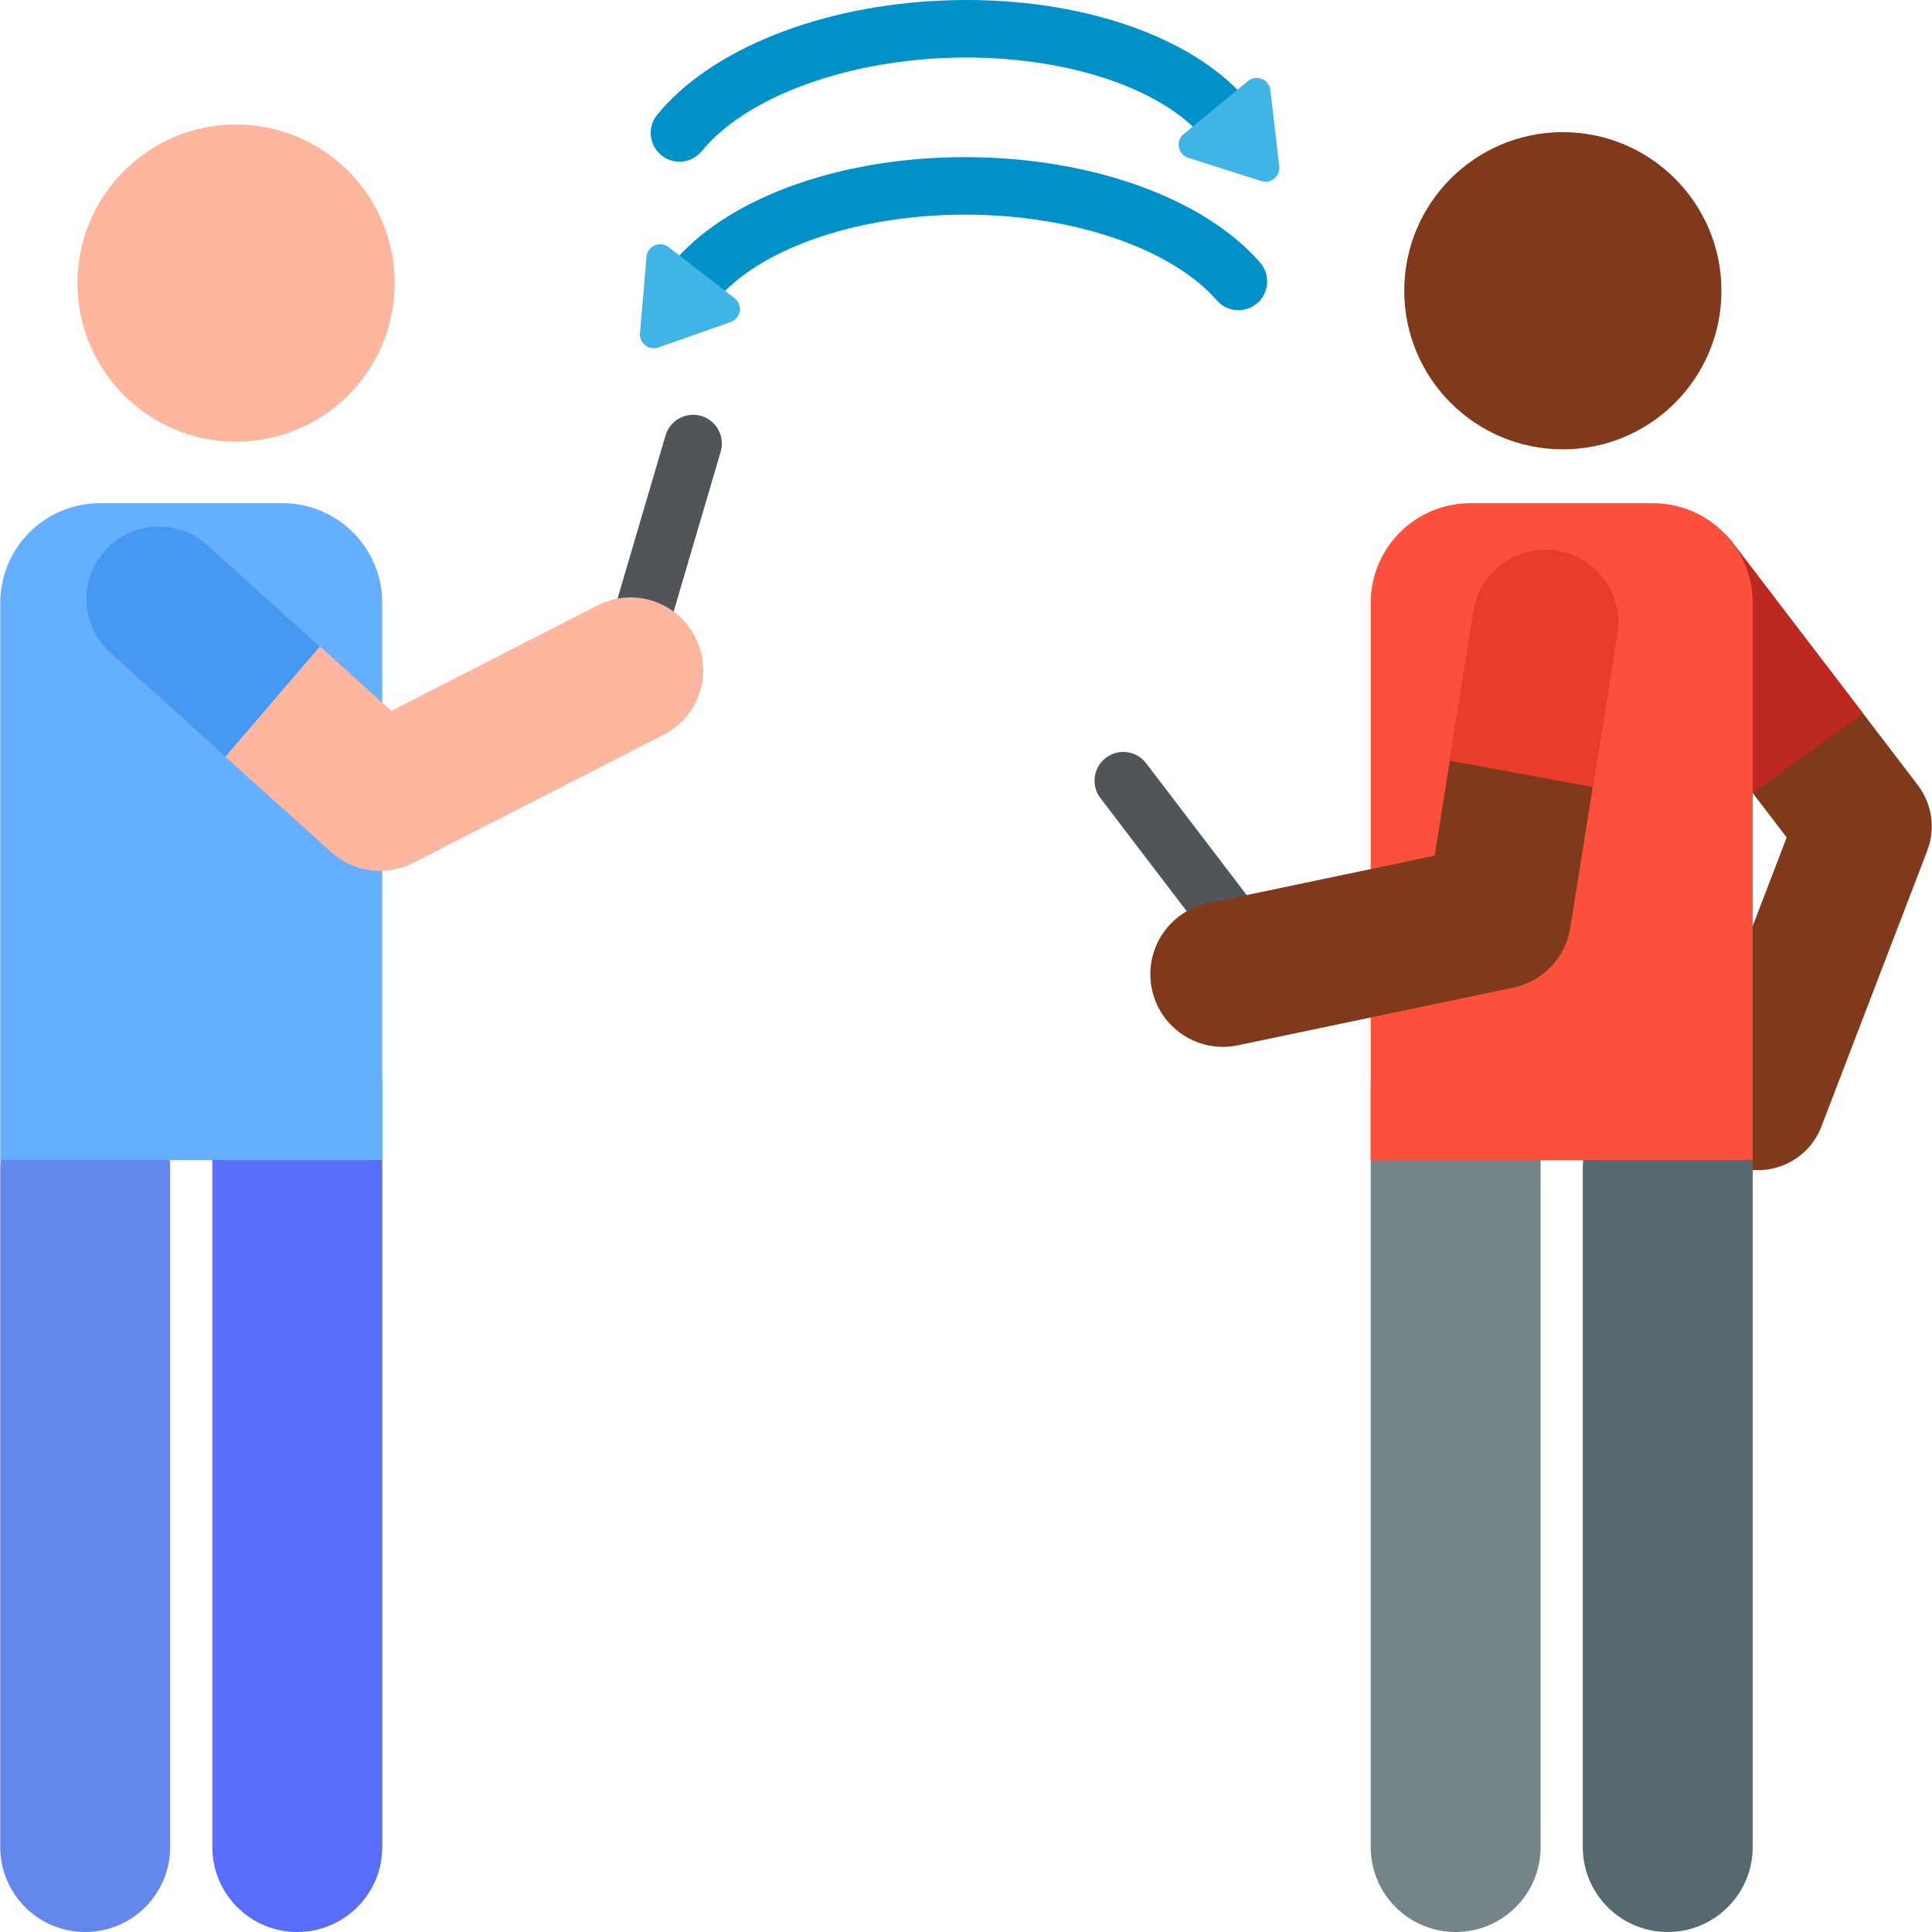 <?xml version="1.0"?>
<svg xmlns="http://www.w3.org/2000/svg" xmlns:xlink="http://www.w3.org/1999/xlink" version="1.1" id="Capa_1" x="0px" y="0px" viewBox="0 0 512 512" style="enable-background:new 0 0 512 512;" xml:space="preserve" width="512px" height="512px" class=""><g><path style="fill:#0091C8;" d="M328.195,82.199c-2.126,0-4.242-0.885-5.748-2.614c-11.838-13.589-37.635-22.5-65.721-22.701  c-28.1-0.195-54.008,8.339-66.039,21.758c-2.808,3.133-7.625,3.395-10.759,0.587c-3.133-2.809-3.395-7.626-0.586-10.759  c14.875-16.591,44.078-26.827,76.396-26.827c0.367,0,0.729,0.001,1.097,0.004c32.755,0.234,62.298,10.936,77.102,27.929  c2.764,3.173,2.432,7.986-0.741,10.749C331.753,81.582,329.97,82.199,328.195,82.199z" data-original="#0091C8"/><path style="fill:#41B4E6;" d="M174.439,92.087c-1.166,0.41-2.461,0.201-3.439-0.556c-0.978-0.757-1.505-1.958-1.4-3.19  l1.728-20.285c0.113-1.329,0.944-2.491,2.166-3.027s2.639-0.362,3.694,0.455l17.476,13.527c1.055,0.817,1.579,2.145,1.367,3.462  c-0.213,1.317-1.129,2.413-2.387,2.855L174.439,92.087z" data-original="#41B4E6"/><path style="fill:#0091C8;" d="M180.062,42.849c-1.697,0-3.404-0.564-4.82-1.723c-3.256-2.665-3.737-7.465-1.072-10.721  c14.271-17.442,43.471-29.05,76.203-30.295c32.741-1.242,62.729,8.112,78.284,24.419c2.905,3.045,2.791,7.867-0.254,10.772  c-3.044,2.904-7.867,2.791-10.772-0.254c-12.44-13.041-38.617-20.779-66.679-19.71c-28.067,1.067-53.576,10.77-64.989,24.718  C184.457,41.895,182.268,42.849,180.062,42.849z" data-original="#0091C8"/><path style="fill:#41B4E6;" d="M334.286,47.985c1.179,0.374,2.466,0.125,3.42-0.661c0.954-0.787,1.444-2.004,1.301-3.232  l-2.353-20.222c-0.154-1.325-1.021-2.46-2.258-2.958c-1.238-0.498-2.649-0.28-3.678,0.569l-17.05,14.06  c-1.029,0.849-1.512,2.192-1.259,3.502s1.202,2.377,2.474,2.78L334.286,47.985z" data-original="#41B4E6"/><path style="fill:#50555A;" d="M164.061,191.874c-0.712,0-1.436-0.101-2.154-0.312c-4.037-1.187-6.347-5.423-5.159-9.459  l19.628-66.712c1.188-4.036,5.426-6.346,9.459-5.159c4.037,1.188,6.347,5.423,5.159,9.46l-19.628,66.711  C170.391,189.723,167.353,191.874,164.061,191.874z" data-original="#50555A"/><path style="fill:#6487ED" d="M22.577,512c0.025,0,0.047,0,0.07,0c12.434-0.038,22.484-10.148,22.446-22.583V309.493  c-0.038-12.411-10.656-22.447-23.058-22.447c-0.025,0-0.047,0-0.07,0c-12.434,0.038-21.939,10.148-21.901,22.583v179.924  C0.102,501.965,10.176,512,22.577,512z" data-original="#5F6E9B" class="active-path" data-old_color="#5F6E9B"/><path style="fill:#596DFD" d="M78.778,512c0.001,0,0.001,0,0.002,0c12.434-0.001,22.514-10.082,22.513-22.517V287.955  c-0.001-12.434-10.097-22.513-22.53-22.513c-0.001,0-0.001,0-0.002,0c-12.434,0.001-22.498,10.082-22.497,22.517v201.528  C56.264,501.921,66.345,512,78.778,512z" data-original="#414B82" class="" data-old_color="#414582"/><circle style="fill:#FFB69E;" cx="62.561" cy="75.02" r="42.03" data-original="#FFB69E"/><path style="fill:#64AFFF;" d="M101.293,307.423H0.065V159.771c0-14.593,11.83-26.422,26.422-26.422h48.384  c14.593,0,26.422,11.83,26.422,26.422C101.293,159.771,101.293,307.423,101.293,307.423z" data-original="#64AFFF"/><path style="fill:#FFB69E;" d="M109.445,228.682l66.427-33.97c9.464-4.84,13.212-16.436,8.372-25.899  c-4.839-9.465-16.433-13.212-25.899-8.373l-54.625,27.935L54.967,144.44c-7.895-7.116-20.065-6.484-27.182,1.413  c-7.117,7.896-6.484,20.066,1.413,27.182l58.599,52.809C93.681,231.148,102.286,232.342,109.445,228.682z" data-original="#FFB69E"/><path style="fill:#4699F2;" d="M59.718,200.538l-30.519-27.504c-7.897-7.116-8.53-19.286-1.413-27.182  c7.117-7.897,19.287-8.528,27.182-1.413l29.818,26.871L59.718,200.538z" data-original="#4699F2"/><path style="fill:#80391B;" d="M459.41,308.915c-9.292-3.566-13.934-13.989-10.368-23.281l24.444-63.701l-42.964-56.231  c-6.043-7.909-4.53-19.218,3.378-25.26c7.909-6.042,19.218-4.529,25.26,3.379l49.075,64.23c3.798,4.971,4.746,11.556,2.505,17.397  l-28.05,73.099C479.126,307.836,468.703,312.48,459.41,308.915z" data-original="#80391B"/><path style="fill:#BD2920;" d="M493.684,189.005l-34.523-45.185c-6.043-7.908-17.351-9.421-25.26-3.378  c-7.908,6.042-9.421,17.351-3.378,25.26l33.96,44.447L493.684,189.005z" data-original="#BD2920" class=""/><path style="fill:#50555A;" d="M342.573,269.302c0.665-0.255,1.305-0.607,1.9-1.061c3.346-2.552,3.99-7.332,1.438-10.678  l-42.17-55.294c-2.552-3.345-7.335-3.988-10.678-1.438c-3.346,2.552-3.99,7.333-1.438,10.678l42.17,55.294  C335.893,269.554,339.499,270.478,342.573,269.302z" data-original="#50555A"/><path style="fill:#55696E;" d="M441.969,512c-0.025,0-0.047,0-0.07,0c-12.434-0.038-22.484-10.148-22.446-22.583V309.493  c0.038-12.411,10.656-22.447,23.058-22.447c0.025,0,0.047,0,0.07,0c12.434,0.038,21.939,10.148,21.901,22.583v179.924  C464.444,501.965,454.371,512,441.969,512z" data-original="#55696E" class=""/><path style="fill:#748488;" d="M385.768,512c-0.001,0-0.001,0-0.002,0c-12.434-0.001-22.514-10.082-22.513-22.517V287.955  c0.001-12.434,10.097-22.513,22.53-22.513c0.001,0,0.001,0,0.002,0c12.434,0.001,22.498,10.082,22.497,22.517v201.528  C408.282,501.921,398.202,512,385.768,512z" data-original="#748488" class=""/><circle style="fill:#80391B;" cx="414.171" cy="77.05" r="42.03" data-original="#80391B"/><path style="fill:#FA503C;" d="M363.254,307.423h101.228V159.771c0-14.593-11.83-26.422-26.422-26.422h-48.384  c-14.593,0-26.422,11.83-26.422,26.422V307.423z" data-original="#FA503C" class=""/><path style="fill:#80391B;" d="M401.065,261.728l-73.026,15.288c-10.404,2.178-20.604-4.491-22.782-14.895  c-2.18-10.404,4.489-20.603,14.895-22.782l60.052-12.572l10.342-64.809c1.674-10.496,11.541-17.648,22.039-15.973  c10.497,1.675,17.648,11.542,15.973,22.039l-12.43,77.898C414.88,253.746,408.935,260.08,401.065,261.728z" data-original="#80391B"/><path style="fill:#E83E29" d="M422.084,208.595l6.474-40.571c1.675-10.497-5.476-20.365-15.973-22.039  c-10.497-1.675-20.365,5.478-22.039,15.973l-6.325,39.638L422.084,208.595z" data-original="#E83E29" class=""/></g> </svg>
